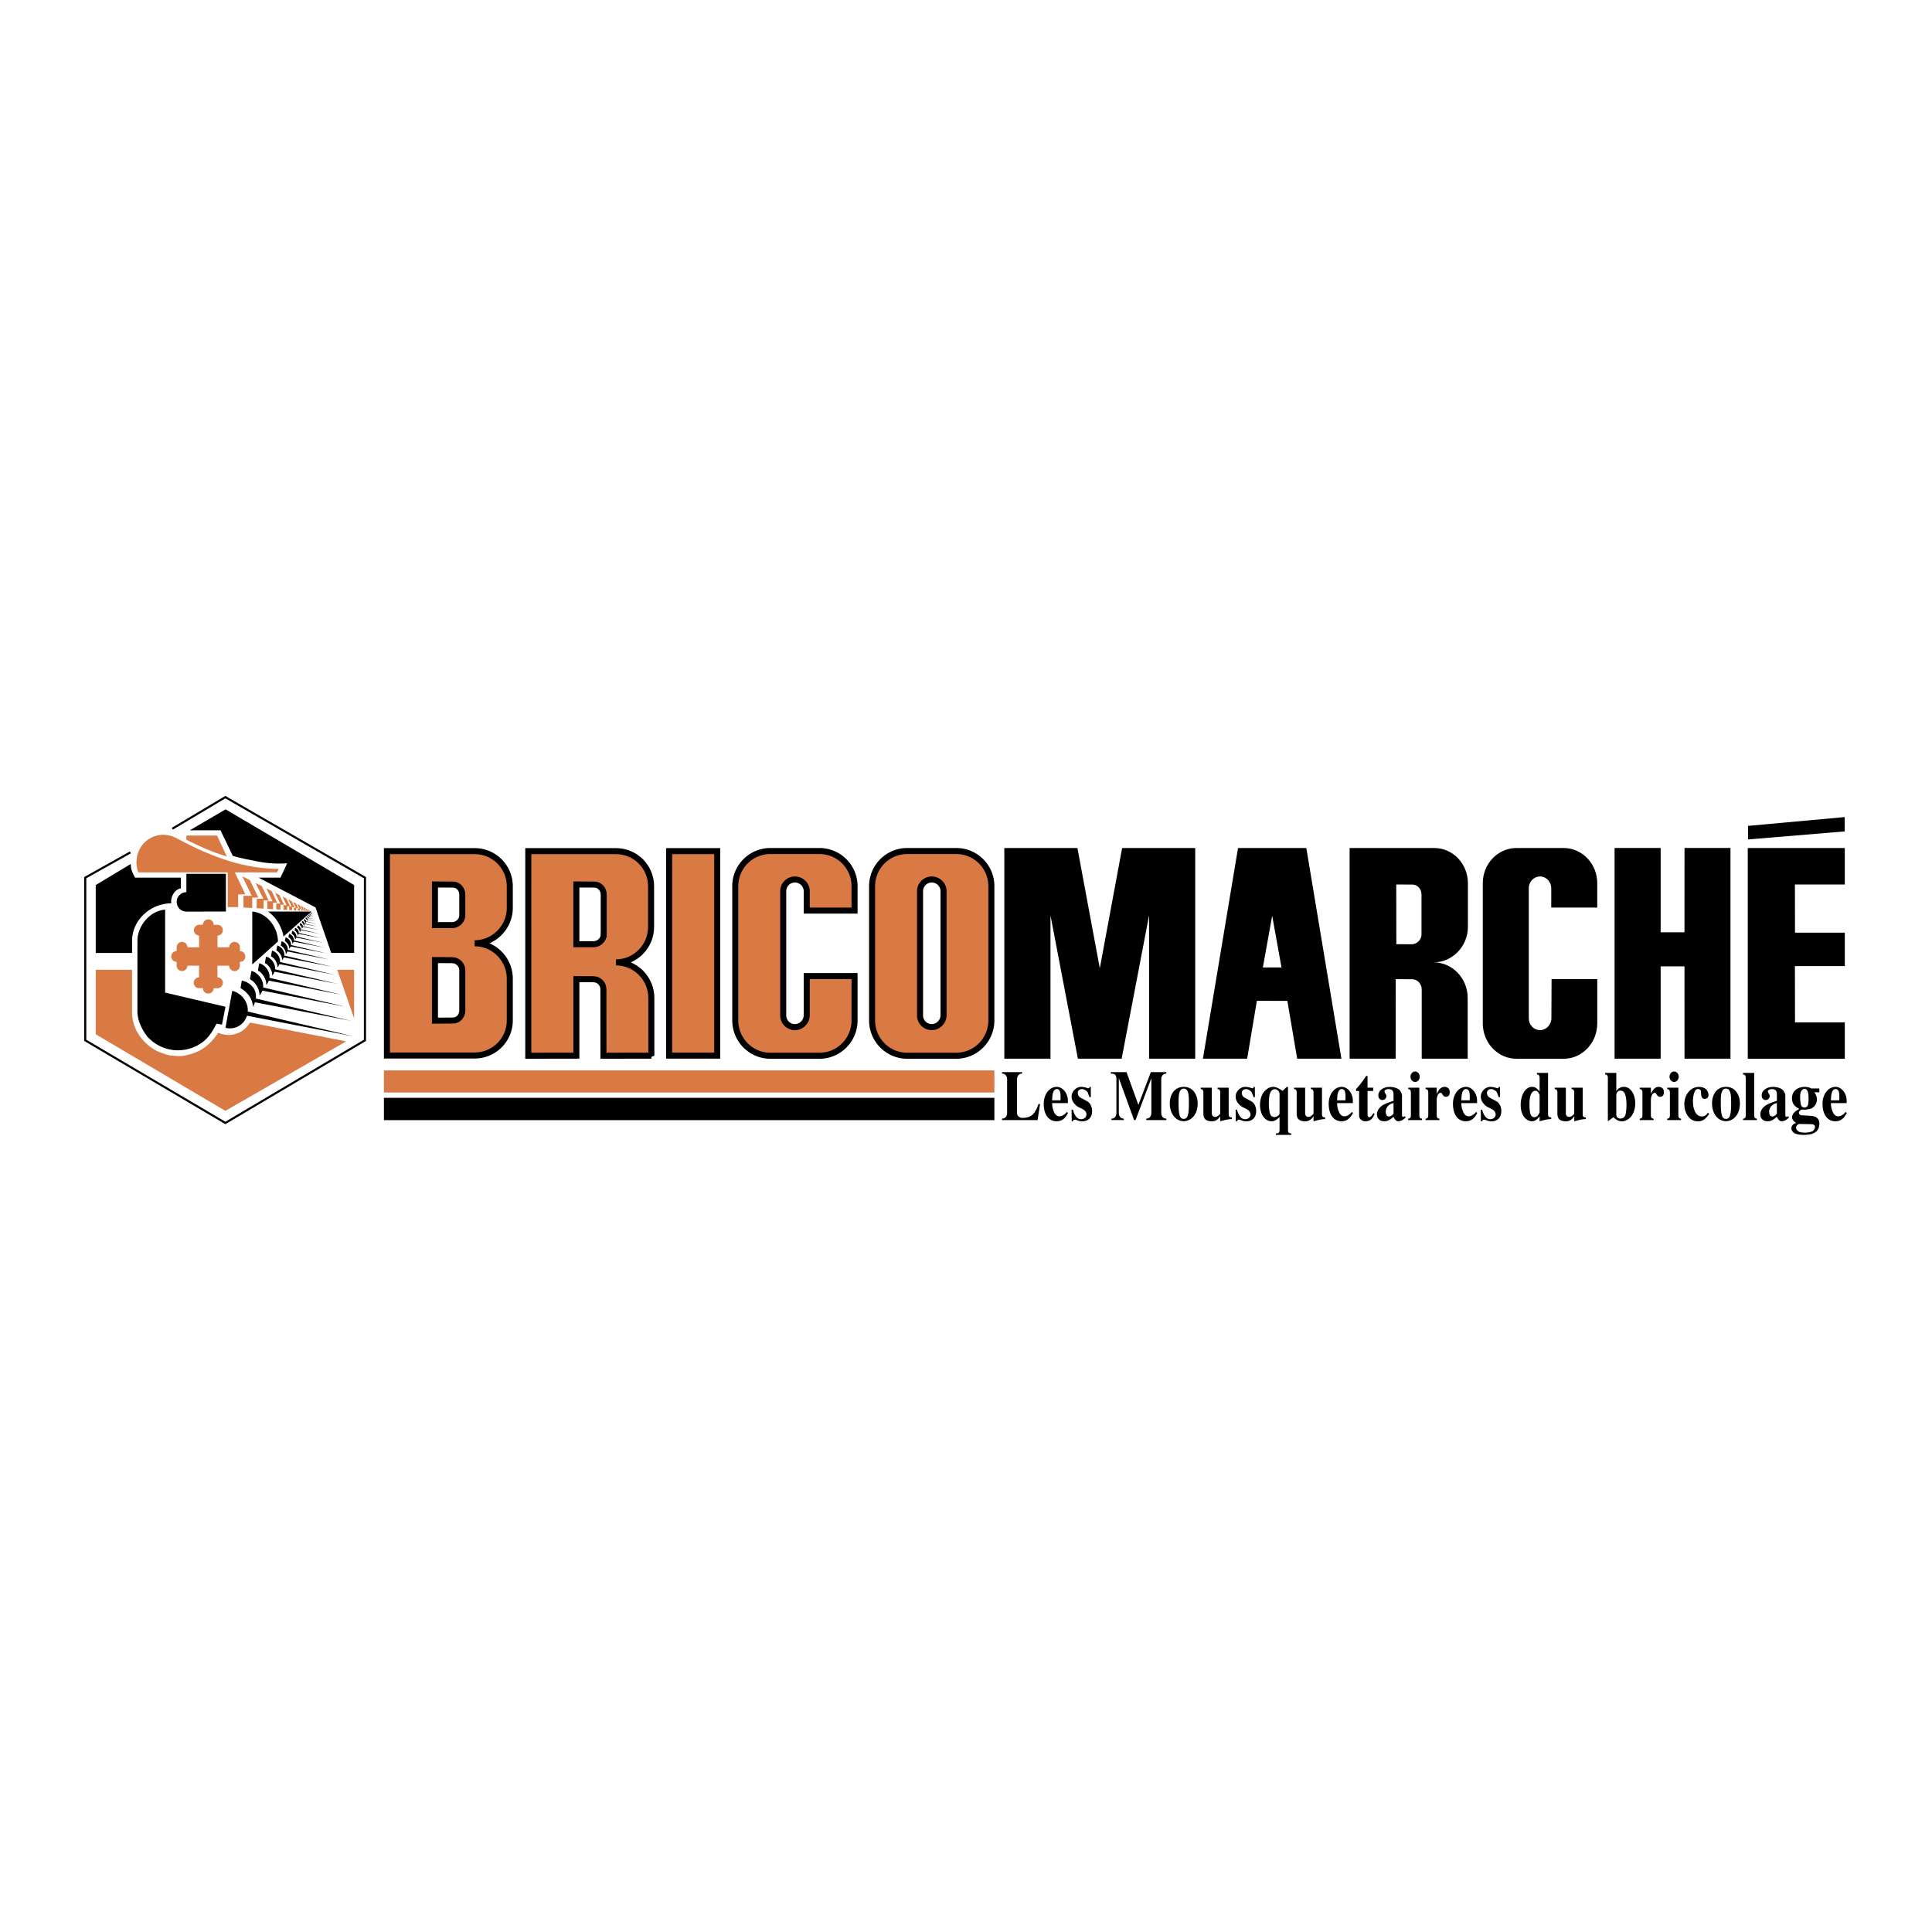 <svg xmlns="http://www.w3.org/2000/svg" width="2500" height="2500" viewBox="0 0 192.756 192.756"><path fill-rule="evenodd" clip-rule="evenodd" fill="#fff" d="M0 0h192.756v192.756H0V0z"/><path d="M64.986 105.322l-4.779.008-.005-6.631c0-.549-.448-1-.995-1l-1.703-.006v7.629l-4.797.008V84.918h8.751c1.933 0 3.5 1.56 3.5 3.499v4.062c0 1.939-1.567 3.537-3.5 3.537 1.933 0 3.525 1.596 3.525 3.535l.003 5.771z" fill-rule="evenodd" clip-rule="evenodd" fill="#d97944" stroke="#000" stroke-width=".602" stroke-miterlimit="2.613"/><path d="M60.234 93.219c0 .548-.487.989-1.034.989l-1.697-.004v-5.96l1.777.009c.547 0 .954.455.954 1.003v3.963z" fill-rule="evenodd" clip-rule="evenodd" fill="#fff" stroke="#000" stroke-width=".602" stroke-miterlimit="2.613"/><path d="M103.768 110.156l-.248 1.594h-3.549v-.146c.322 0 .508-.232.508-.598v-3.295c0-.365-.186-.596-.508-.596v-.148h2.004v.148c-.322 0-.508.23-.508.596v3.322c0 .311.277.5.508.5.975 0 1.291-.43 1.633-1.377h.16zM106.553 111.041c-.291.598-.664.828-1.148.828-.707 0-1.271-.582-1.271-1.748 0-.941.564-1.686 1.309-1.686.51 0 1.1.541 1.1 1.412v.209h-1.57c0 .121-.006.422.174.857.217.535.576.484.744.43.279-.092.49-.316.547-.408l.115.106zm-.744-1.264c0-.346.025-.654-.068-.906-.08-.219-.416-.359-.621.006-.1.184-.137.484-.148.9h.837zM108.697 109.461l-.166-.443c-.076-.189-.422-.387-.627-.357-.564.076-.398.695-.119.842.225.121.441.24.664.359.553.301.59 1.082.422 1.467-.229.535-.83.641-1.328.471-.117-.041-.428-.217-.502.07h-.117l-.014-1.166.137.016c.037.119.268 1.109.98.92.404-.105.527-.605.119-.9-.236-.168-.527-.238-.746-.42-.998-.852-.266-1.855.424-1.883.191-.008.477.041.656.119.08.035.211.049.236-.119h.111l.006 1.025h-.136v-.001zM115.857 111.006c0 .365.186.598.508.598v.146h-2.004v-.146c.322 0 .51-.232.51-.598v-3.428l-1.576 4.172h-.148l-1.521-4.186v3.441c0 .365.174.598.496.598v.146h-1.234v-.146c.322 0 .496-.232.496-.598v-3.281c0-.504-.16-.609-.559-.609v-.148h1.57l1.18 3.266 1.246-3.266h1.545v.148c-.322 0-.508.23-.508.596v3.295h-.001zM119.49 110.064c0 1.342-.83 1.799-1.391 1.799-.699 0-1.389-.625-1.389-1.799 0-.863.484-1.629 1.389-1.629 1.012.001 1.391.92 1.391 1.629zm-1.904-.013c0 1.207.131 1.58.514 1.58.404 0 .516-.428.516-1.58 0-.76-.023-1.439-.516-1.439-.526-.001-.514.82-.514 1.439zM122.586 111.154c0 .344.162.287.311.344l.006.154c-.328.014-.496.035-1.16.217v-.498h-.012c-.113.197-.385.555-.957.498-.627-.062-.713-.4-.713-.82v-2.031c0-.33-.154-.352-.266-.352v-.146h1.109v2.564c0 .371.428.541.838.035v-2.102c0-.33-.154-.352-.268-.352v-.146h1.111v2.635h.001zM125.066 109.461l-.168-.443c-.074-.189-.422-.387-.627-.357-.564.076-.396.695-.117.842.223.121.441.24.664.359.553.301.59 1.082.422 1.467-.229.535-.832.641-1.328.471-.117-.041-.428-.217-.502.07h-.119l-.012-1.166.137.016c.037.119.268 1.109.98.92.402-.105.527-.605.117-.9-.234-.168-.527-.238-.744-.42-.998-.852-.268-1.855.422-1.883.193-.008.479.041.658.119.08.035.211.049.236-.119h.111l.006 1.025h-.136v-.001zM128.504 112.727c0 .33.154.352.328.352v.148h-1.539v-.148c.211 0 .367-.021.367-.352v-1.271c-.219.211-.492.414-.752.414-.818 0-1.197-.828-1.197-1.643 0-.52.174-1.068.459-1.363.322-.33.57-.428.881-.428.316 0 .727.266.912.4l.416-.395h.125v4.286zm-.844-3.555c0-.35-.324-.547-.559-.498-.1.021-.342.119-.441.582-.111.506-.086 1.666.1 1.969.285.463.9.104.9-.148v-1.905zM131.896 111.154c0 .344.16.287.309.344l.008.154c-.33.014-.496.035-1.162.217v-.498h-.012c-.111.197-.385.555-.955.498-.627-.062-.713-.4-.713-.82v-2.031c0-.33-.156-.352-.268-.352v-.146h1.111v2.564c0 .371.428.541.836.035v-2.102c0-.33-.154-.352-.266-.352v-.146h1.111v2.635h.001zM134.984 111.041c-.291.598-.664.828-1.148.828-.707 0-1.271-.582-1.271-1.748 0-.941.564-1.686 1.309-1.686.51 0 1.1.541 1.1 1.412v.209h-1.57c0 .121-.006.422.174.857.217.535.576.484.744.43.279-.092.49-.316.547-.408l.115.106zm-.744-1.264c0-.346.023-.654-.068-.906-.082-.219-.416-.359-.621.006-.1.184-.137.484-.148.9h.837zM137.148 111.133c-.186.422-.385.736-.918.736-.348 0-.633-.244-.633-.561v-2.459h-.299v-.197c.223-.238.521-.568 1.006-1.307h.137v1.174h.564v.33h-.564v2.275c0 .289.111.344.174.344.137 0 .348-.266.408-.414l.125.079zM139.877 111.301c0 .113.129.197.303.049l.051.154c-.248.26-.521.365-.752.365-.203 0-.354-.266-.459-.441-.242.217-.516.441-.912.441-.582 0-.727-.428-.727-.695 0-.449.336-.75.566-.906.18-.119.633-.295 1.086-.441v-.59c0-.232-.031-.422-.205-.514a.674.674 0 0 0-.57 0c-.131.07-.162.148-.076.309.088.17.199.268.094.492-.123.273-.516.309-.676.064-.105-.156-.15-.514.117-.795.547-.562 1.551-.344 1.85-.092a.867.867 0 0 1 .311.654v1.946h-.001zm-.844-1.25c-.105.027-.51.098-.715.555-.111.246-.086.787.262.787.111 0 .322-.084.453-.303v-1.039zM141.607 111.252c0 .33.154.352.266.352v.146h-1.377v-.146c.111 0 .268-.021.268-.352v-2.234c0-.33-.156-.352-.268-.352v-.146h1.111v2.732zm-.421-4.348c.254 0 .459.23.459.52 0 .287-.205.52-.459.52-.256 0-.461-.232-.461-.52 0-.289.205-.52.461-.52zM143.342 111.252c0 .33.156.352.268.352v.146h-1.377v-.146c.111 0 .266-.021.266-.352v-2.234c0-.33-.154-.352-.266-.352v-.146h1.109v.604h.014c.08-.182.311-.688.744-.688.299 0 .627.176.521.709-.062.303-.459.4-.67.105-.111-.162-.119-.303-.348-.176-.18.098-.262.428-.262.66v1.518h.001zM147.381 111.041c-.293.598-.664.828-1.148.828-.707 0-1.271-.582-1.271-1.748 0-.941.564-1.686 1.309-1.686.51 0 1.098.541 1.098 1.412v.209h-1.568c0 .121-.008.422.174.857.217.535.576.484.744.43.279-.092.49-.316.545-.408l.117.106zm-.744-1.264c0-.346.023-.654-.068-.906-.082-.219-.416-.359-.621.006-.1.184-.137.484-.148.9h.837zM149.525 109.461l-.168-.443c-.074-.189-.422-.387-.627-.357-.564.076-.396.695-.117.842.223.121.441.24.664.359.553.301.59 1.082.422 1.467-.229.535-.832.641-1.328.471-.117-.041-.428-.217-.502.07h-.119l-.012-1.166.137.016c.037.119.268 1.109.98.92.402-.105.527-.605.117-.9-.234-.168-.527-.238-.744-.42-.998-.852-.268-1.855.422-1.883.193-.008.479.041.658.119.08.035.211.049.236-.119h.111l.006 1.025h-.136v-.001zM154.451 111.154c0 .344.16.287.316.344v.154c-.33.014-.496.035-1.16.217v-.498c-.137.176-.361.498-.77.498-.422 0-1.117-.414-1.117-1.637 0-.982.471-1.797 1.129-1.797.342 0 .502.168.758.463v-1.342c0-.33-.156-.352-.268-.352v-.16h1.111v4.11h.001zm-.844-1.904c-.111-.281-.236-.422-.41-.422-.502 0-.602.766-.602 1.32 0 .971.131 1.314.49 1.314.186 0 .385-.135.521-.484v-1.728h.001zM157.906 111.154c0 .344.16.287.311.344l.006.154c-.33.014-.498.035-1.16.217v-.498h-.014c-.111.197-.385.555-.955.498-.627-.062-.713-.4-.713-.82v-2.031c0-.33-.156-.352-.268-.352v-.146h1.111v2.564c0 .371.428.541.838.035v-2.102c0-.33-.156-.352-.268-.352v-.146h1.111v2.635h.001zM161.26 108.836h.014a.89.89 0 0 1 1.365-.148c.738.703.65 2.305-.094 2.895-.85.682-1.482-.043-1.576-.113l-.553.4v-4.312c0-.33-.154-.352-.266-.352v-.16h1.109v1.79h.001zm0 2.389c0 .477.721.498.895.049.131-.338.205-1.65-.057-2.178-.043-.084-.123-.254-.385-.281-.303-.035-.453.252-.453.436v1.974zM164.709 111.252c0 .33.154.352.268.352v.146h-1.379v-.146c.113 0 .268-.021.268-.352v-2.234c0-.33-.154-.352-.268-.352v-.146h1.111v.604h.012c.082-.182.311-.688.746-.688.297 0 .627.176.521.709-.062.303-.461.4-.672.105-.111-.162-.117-.303-.346-.176-.182.098-.262.428-.262.66v1.518h.001zM167.449 111.252c0 .33.156.352.268.352v.146h-1.377v-.146c.111 0 .266-.021.266-.352v-2.234c0-.33-.154-.352-.266-.352v-.146h1.109v2.732zm-.422-4.348c.256 0 .459.23.459.52 0 .287-.203.52-.459.52-.254 0-.459-.232-.459-.52 0-.289.205-.52.459-.52zM169.707 108.885c0-.203-.365-.352-.547-.105-.408.547-.396 2.57.596 2.605.404.014.504-.211.652-.371l.111.125c-.217.33-.627.906-1.445.695-1.037-.266-1.439-2.092-.496-3.012.545-.535 1.322-.43 1.637-.148.168.148.336.576.182.801-.119.168-.361.211-.51.105-.094-.062-.154-.219-.168-.443l-.012-.252zM173.59 110.064c0 1.342-.832 1.799-1.391 1.799-.701 0-1.389-.625-1.389-1.799 0-.863.482-1.629 1.389-1.629 1.012.001 1.391.92 1.391 1.629zm-1.904-.013c0 1.207.129 1.58.514 1.58.404 0 .516-.428.516-1.58 0-.76-.025-1.439-.516-1.439-.528-.001-.514.82-.514 1.439zM175.016 111.252c0 .33.156.352.268.352v.146h-1.377v-.146c.111 0 .266-.021.266-.352v-3.695c0-.33-.154-.352-.266-.352v-.16h1.109v4.207zM178.123 111.301c0 .113.131.197.305.049l.049.154c-.248.26-.521.365-.75.365-.205 0-.354-.266-.459-.441-.242.217-.516.441-.912.441-.584 0-.727-.428-.727-.695 0-.449.336-.75.564-.906.18-.119.633-.295 1.086-.441v-.59c0-.232-.031-.422-.205-.514-.18-.098-.439-.07-.57 0s-.162.148-.074.309c.086.17.197.268.092.492-.123.273-.514.309-.676.064-.105-.156-.148-.514.119-.795.545-.562 1.551-.344 1.848-.092.23.197.311.451.311.654v1.946h-.001zm-.844-1.25c-.105.027-.508.098-.713.555-.113.246-.088.787.26.787.111 0 .322-.084.453-.303v-1.039zM181.518 108.977h-.498c.062.111.322.414.236.891-.08.451-.422.703-.645.76-.273.07-.559.098-.832.076-.1-.006-.174.092-.236.156-.143.146-.031.398.174.414l.895.049c.396.021 1.041.141.881 1.047-.068.371-.33.631-.695.752-.342.111-1.414.211-1.844-.121-.359-.273-.297-.836.256-.955-.15-.125-.615-.387-.311-.912.129-.225.428-.379.607-.492-.16-.119-.354-.211-.484-.365-.311-.365-.322-1.055.014-1.426.49-.541 1.383-.463 1.656-.254h.826v.38zm-1.155 1.312c.098-.197.117-1.145-.02-1.418-.211-.422-.51-.176-.596-.064-.273.346-.094 1.371-.049 1.469.144.316.529.281.665.013zm-.894 1.848c-.174.078-.508.4-.031.744.242.176 1.334.189 1.539-.16.143-.246.23-.557-.328-.562l-1.18-.022zM184.252 111.041c-.291.598-.664.828-1.148.828-.707 0-1.271-.582-1.271-1.748 0-.941.564-1.686 1.309-1.686.51 0 1.1.541 1.1 1.412v.209h-1.57c0 .121-.006.422.174.857.217.535.576.484.744.43.279-.092.49-.316.547-.408l.115.106zm-.744-1.264c0-.346.025-.654-.068-.906-.08-.219-.416-.359-.621.006-.1.184-.137.484-.148.9h.837zM109.727 96.607l2.228-12.002h7.293v21.02h-4.605V91.326l-2.735 14.299h-4.367l-2.734-14.299v14.299h-4.606v-21.02h7.293l2.233 12.002zM128.441 99.859l-3.043-.007-.968 5.773h-4.414l3.502-21.02h6.814l3.502 21.02h-4.414l-.979-5.766z" fill-rule="evenodd" clip-rule="evenodd"/><path fill-rule="evenodd" clip-rule="evenodd" fill="#fff" d="M127.855 96.521h-1.859l.93-5.161.929 5.161z"/><path d="M151.299 105.633H156c1.855 0 3.359-1.584 3.359-3.523v-4.426H154.8l-.016 3.898c0 .646-.518 1.195-1.135 1.195-.619 0-1.121-.523-1.121-1.17v-12.99c0-.646.502-1.171 1.121-1.171.617 0 1.119.524 1.119 1.171v1.931h4.59v-2.433c0-1.939-1.504-3.51-3.359-3.51h-4.701c-1.855 0-3.359 1.571-3.359 3.51v13.994c0 1.94 1.504 3.524 3.36 3.524zM168.061 96.413l-2.377.003v9.209h-4.598V84.603l4.598-.003v8.417h2.377l.003-8.417 4.586.003v21.022h-4.586l-.003-9.212zM179.031 105.631h5.024v-3.627h-4.967l-.008-5.613 4.975-.004v-3.336h-4.967l-.008-4.806h4.975v-3.64h-9.678v21.026h4.654zM184.045 82.95l-9.645.802v-1.354l9.645-.878v1.43zM141.844 105.627v-6.928c0-.549-.432-1-.957-1l-1.635-.006-.008 7.93-4.594.002v-21.02h8.443c1.855 0 3.359 1.571 3.359 3.51v4.363c0 1.939-1.553 3.537-3.406 3.537 1.854 0 3.383 1.596 3.383 3.535l.004 6.074-4.589.003z" fill-rule="evenodd" clip-rule="evenodd"/><path d="M141.824 93.219c0 .548-.467.989-.99.989l-1.521-.004-.008-5.96 1.605.009c.523 0 .914.455.914 1.003v3.963z" fill-rule="evenodd" clip-rule="evenodd" fill="#fff"/><path fill-rule="evenodd" clip-rule="evenodd" fill="#d97944" stroke="#d97944" stroke-width=".602" stroke-miterlimit="2.613" d="M98.91 108.699v-1.601H38.604v1.601H98.91z"/><path fill-rule="evenodd" clip-rule="evenodd" fill="#d97944" stroke="#000" stroke-width=".602" stroke-miterlimit="2.613" d="M71.558 105.318v-20.4h-4.801v20.4h4.801zM50.863 99.604v2.205a3.501 3.501 0 0 1-3.508 3.498h-8.751V84.918h8.751a3.502 3.502 0 0 1 3.508 3.499v2.157c0 1.939-1.575 3.536-3.508 3.536 1.933 0 3.508 1.596 3.508 3.535v1.959z"/><path d="M46.122 98.762v2.057c0 .547-.397 1.002-.944 1.002l-1.783.01v-6.042l1.709.006c.547 0 1.018.45 1.018.999v2.768-.8zM46.122 91.313c0 .549-.477.989-1.024.989l-1.703-.003v-4.054l1.783.009c.547 0 .944.455.944 1.003v2.056z" fill-rule="evenodd" clip-rule="evenodd" fill="#fff" stroke="#000" stroke-width=".602" stroke-miterlimit="2.613"/><path d="M76.858 105.332h4.9c1.934 0 3.501-1.584 3.501-3.523v-4.426h-4.771v3.898c0 .646-.535 1.195-1.18 1.195a1.168 1.168 0 0 1-1.167-1.17V88.918c0-.646.523-1.17 1.167-1.17.645 0 1.18.524 1.18 1.17v1.931h4.771v-2.433a3.505 3.505 0 0 0-3.501-3.51h-4.9a3.505 3.505 0 0 0-3.5 3.51v13.392c-.001 1.94 1.567 3.524 3.5 3.524zM98.91 90.849v-2.433a3.504 3.504 0 0 0-3.5-3.51h-4.901a3.505 3.505 0 0 0-3.5 3.51v13.392c0 1.939 1.567 3.523 3.5 3.523h4.901c1.934 0 3.5-1.584 3.5-3.523V90.849z" fill-rule="evenodd" clip-rule="evenodd" fill="#d97944" stroke="#000" stroke-width=".602" stroke-miterlimit="2.613"/><path d="M94.139 97.383v3.898c0 .646-.535 1.195-1.18 1.195a1.168 1.168 0 0 1-1.167-1.17V88.918c0-.646.522-1.17 1.167-1.17s1.18.524 1.18 1.17v8.465z" fill-rule="evenodd" clip-rule="evenodd" fill="#fff" stroke="#000" stroke-width=".602" stroke-miterlimit="2.613"/><path fill-rule="evenodd" clip-rule="evenodd" stroke="#000" stroke-width=".602" stroke-miterlimit="2.613" d="M98.91 111.457v-1.625H38.604v1.625H98.91z"/><path fill-rule="evenodd" clip-rule="evenodd" fill="#fff" d="M8.541 87.564v16.229l13.979 8.244 13.928-8.244V87.564L22.52 79.53 8.541 87.564z"/><path d="M13.713 93.673c.04-.397.014-.148.048-.332.198-1.083 1.17-2.448 2.715-2.586v8.278l6.021 1.412-.353 1.785-.537-.105c-.377.717-.77 1.418-1.491 1.918a4.073 4.073 0 0 1-2.175.74c-1.219.061-2.4-.438-3.251-1.367l-.062-.098a5.017 5.017 0 0 1-.74-1.379 3.333 3.333 0 0 1-.179-1.074l.004-7.192zM25.167 96.223v-5.277c1.439.118 2.557 1.534 2.565 2.986l-2.565 2.291zM31.078 90.946h-4.353c.576.374.999.943 1.275 1.566.13.293.246.629.286.931l2.792-2.497zM18.596 87.184h3.94v3.762l-3.94.002a.967.967 0 1 1 0-1.935v-1.829z" fill-rule="evenodd" clip-rule="evenodd"/><path d="M27.982 87.564h-2.187l5.682 2.967 1.57 4.543h2.284V88.3l-12.827-7.55-3.567 2.088H22l1.23 2.56c.819.233 1.622.388 2.487.553 1 .191 1.947.248 2.933.188l-.668 1.425zM17.084 90.122c-.085-.578.28-1.365.962-1.493v-1.064h-4.568c-.399-.715-.432-1.017-.432-1.365l-3.495 2.1v6.775h3.626V93.84c0-2.055 1.858-3.718 3.907-3.718zM22.495 102.541c1.02.273 2.011-.398 2.199-1.416s-.5-2-1.52-2.273l-.679 3.689z" fill-rule="evenodd" clip-rule="evenodd"/><path fill-rule="evenodd" clip-rule="evenodd" d="M35.286 103.398l-10.76-2.521-.105.42 10.865 2.101zM23.998 98.582c.443.668 1.24 1.863 1.24 1.863.813-1.49-.178-2.436-1.114-2.609l-.126.746z"/><path fill-rule="evenodd" clip-rule="evenodd" d="M35.039 101.854l-9.684-2.268-.094.377 9.778 1.891z"/><path d="M25.073 100.783c.188-1.018-.619-1.947-1.555-2.27" fill="none" stroke="#fff" stroke-width=".262" stroke-miterlimit="2.613"/><path d="M25.883 99.328c.951-1.098-.107-2.33-.797-2.455l-.148.83c.557.254 1.01 1.068.945 1.625z" fill-rule="evenodd" clip-rule="evenodd"/><path d="M26.562 98.266c.836-.965-.094-2.05-.701-2.16l-.13.73c.49.223.889.941.831 1.43z" fill-rule="evenodd" clip-rule="evenodd"/><path d="M27.157 97.336c.736-.85-.083-1.803-.617-1.899l-.114.643c.43.195.781.826.731 1.256z" fill-rule="evenodd" clip-rule="evenodd"/><path d="M27.682 96.517c.648-.748-.073-1.587-.543-1.672l-.101.566c.379.172.688.728.644 1.106z" fill-rule="evenodd" clip-rule="evenodd"/><path d="M28.141 95.801c.57-.658-.064-1.396-.478-1.471l-.088.498c.333.151.605.64.566.973z" fill-rule="evenodd" clip-rule="evenodd"/><path d="M28.513 95.204c.501-.58-.057-1.229-.421-1.295l-.078.438c.294.133.533.564.499.857z" fill-rule="evenodd" clip-rule="evenodd"/><path d="M28.86 94.66c.442-.51-.05-1.082-.37-1.14l-.068.385c.258.118.468.496.438.755z" fill-rule="evenodd" clip-rule="evenodd"/><path d="M29.167 94.17c.389-.448-.044-.952-.326-1.003l-.061.339c.229.104.414.437.387.664z" fill-rule="evenodd" clip-rule="evenodd"/><path d="M29.435 93.751c.342-.395-.038-.837-.286-.882l-.054.299c.2.09.363.383.34.583z" fill-rule="evenodd" clip-rule="evenodd"/><path d="M29.692 93.353c.301-.347-.034-.737-.252-.776l-.047.263c.176.079.319.337.299.513z" fill-rule="evenodd" clip-rule="evenodd"/><path d="M29.908 92.999c.259-.298-.029-.634-.217-.667l-.041.226c.152.068.275.29.258.441zM30.123 92.667c.223-.257-.025-.545-.187-.574l-.034.194c.13.059.236.25.221.38zM30.308 92.375c.191-.221-.021-.469-.16-.494l-.03.167c.112.052.203.216.19.327zM30.475 92.125c.165-.19-.019-.403-.138-.425l-.026.144a.315.315 0 0 1 .164.281zM30.626 91.887c.138-.16-.016-.338-.116-.357l-.021.121c.08.037.146.155.137.236zM30.751 91.688c.116-.134-.013-.285-.097-.3l-.018.102c.068.031.124.131.115.198zM30.863 91.512c.098-.112-.011-.239-.082-.252l-.015.085c.058.027.104.11.097.167zM30.952 91.369c.082-.095-.009-.201-.069-.212l-.013.072c.048.021.088.092.082.14zM31.021 91.256c.068-.079-.008-.167-.057-.175l-.01.059c.039.018.072.076.067.116zM31.083 91.159c.057-.065-.006-.139-.047-.146l-.008.049a.112.112 0 0 1 .055.097zM34.447 100.438l-8.328-1.952-.081.326 8.409 1.626zM34.092 99.246l-7.328-1.717-.072.287 7.4 1.43zM33.686 98.166l-6.449-1.51-.063.252 6.512 1.258zM33.386 97.256l-5.676-1.331-.055.221 5.731 1.11zM33.143 96.455l-4.994-1.17-.049.194 5.043.976zM32.84 95.735l-4.295-1.006-.042.168 4.337.838zM32.58 95.119l-3.694-.866-.036.144 3.73.722zM32.414 94.551l-3.177-.744-.031.124 3.208.62zM32.237 94.06l-2.732-.64-.026.107 2.758.533zM32.076 93.61l-2.323-.544-.022.091 2.345.453z" fill-rule="evenodd" clip-rule="evenodd"/><path fill-rule="evenodd" clip-rule="evenodd" d="M31.921 93.175l-1.974-.463-.019.077 1.993.386zM31.8 92.784l-1.678-.393-.016.066 1.694.327zM31.719 92.458l-1.426-.334-.014.056 1.44.278zM31.596 92.168l-1.153-.271-.012.048 1.165.223zM31.501 91.918l-.886-.208-.011.04.897.168zM31.434 91.714l-.679-.159-.008.034.687.125zM31.378 91.538l-.509-.122-.007.029.516.093zM31.312 91.372l-.352-.089-.005.025.357.064zM31.269 91.239l-.23-.054-.005.021.235.033zM31.243 91.13l-.157-.042-.004.018.161.024z"/><path d="M18.162 93.969c.299 0 .54.244.54.542h1.163v-1.167a.541.541 0 0 1-.002-1.081l.378-.001a.545.545 0 0 1 .551-.535.532.532 0 0 1 .525.544l.38-.001c.297 0 .537.235.537.533s-.236.54-.533.54v1.167h1.164a.537.537 0 1 1 1.075 0l.001.379a.545.545 0 0 1 .533.552.532.532 0 0 1-.542.527l.001.381a.531.531 0 0 1-.532.537.538.538 0 0 1-.538-.539l-1.166-.002v1.168a.539.539 0 0 1 0 1.08h-.378a.544.544 0 0 1-.551.535.531.531 0 0 1-.525-.543h-.38a.531.531 0 0 1-.536-.533c0-.297.235-.539.533-.539v-1.168h-1.164a.537.537 0 1 1-1.074 0l-.002-.378a.545.545 0 0 1-.533-.552.532.532 0 0 1 .542-.527v-.382a.54.54 0 0 1 .533-.537zM33.649 96.756h1.683v4.857l-1.683-4.857zM18.596 83.363h3.057l.975 2.088c-1.377-.412-2.752-1.015-4.032-1.674v-.414z" fill-rule="evenodd" clip-rule="evenodd" fill="#d97944"/><path d="M22.719 90.505V87.04h-8.914c-.44-1.121-.103-2.508.92-3.238.57-.407 1.208-.577 1.88-.495.391.048.748.176 1.097.365 3.166 1.707 6.537 3.023 10.109 3.013l-.17.354h-4.215l1.047 2.18-.707.026v1.26h-1.047zM13.177 96.756H9.551v6.432l12.933 7.643 12.056-6.934-9.582-1.877c-.201.281-.407.535-.689.752-.224.17-.466.283-.729.365a2.448 2.448 0 0 1-.442.105c-.461.061-.904-.043-1.334-.199-.457.68-.993 1.283-1.729 1.705-.47.268-.939.422-1.468.537a3.018 3.018 0 0 1-1.095.059c-.179-.023-.348-.025-.524-.049-.285-.041-.539-.152-.809-.242a3.763 3.763 0 0 1-.912-.447c-1.19-.793-1.963-2.006-2.051-3.4l.001-4.45z" fill-rule="evenodd" clip-rule="evenodd" fill="#d97944"/><path fill-rule="evenodd" clip-rule="evenodd" fill="#d97944" d="M24.291 90.54l.876.052v-1.045h.603l-.838-1.733-.746-.381.929 1.943h-.824v1.164z"/><path fill-rule="evenodd" clip-rule="evenodd" fill="#d97944" d="M25.498 88.093l.775 1.573h-.657l-.016.95.699.037v-.807h.508l-.687-1.441-.622-.312z"/><path fill-rule="evenodd" clip-rule="evenodd" fill="#d97944" d="M26.578 88.638l.612 1.287-.53-.017.002.768.58.036v-.643h.416l-.556-1.168-.524-.263z"/><path fill-rule="evenodd" clip-rule="evenodd" fill="#d97944" d="M28.338 90.263l-.458-.969-.425-.213.507 1.077-.402-.004v.567l.428.029v-.484l.35-.003z"/><path fill-rule="evenodd" clip-rule="evenodd" fill="#d97944" d="M28.178 89.445l.393.199.373.779h-.288v.363l-.37-.011v-.476l.304.016-.412-.87z"/><path fill-rule="evenodd" clip-rule="evenodd" fill="#d97944" d="M28.77 89.744l.326.166.291.612h-.247v.29l-.294-.013-.01-.346h.27l-.336-.709z"/><path fill-rule="evenodd" clip-rule="evenodd" fill="#d97944" d="M29.249 89.987l.272.136.231.484h-.203v.238l-.229-.018-.003-.269h.204l-.272-.571z"/><path fill-rule="evenodd" clip-rule="evenodd" fill="#d97944" d="M29.661 90.192l.211.445h-.163l-.002.197.209.024v-.172h.16l-.178-.372-.237-.122z"/><path fill-rule="evenodd" clip-rule="evenodd" fill="#d97944" d="M29.981 90.356l.17.356h-.13v.157l.16.003v-.107h.149l-.149-.307-.2-.102z"/><path fill-rule="evenodd" clip-rule="evenodd" fill="#d97944" d="M30.251 90.493l.141.299h-.12v.084l.141.009v-.068h.118l-.113-.241-.167-.083z"/><path fill-rule="evenodd" clip-rule="evenodd" fill="#d97944" d="M30.48 90.609l.106.222h-.106v.057l.118.007v-.048h.087l-.087-.179-.118-.059z"/><path fill-rule="evenodd" clip-rule="evenodd" fill="#d97944" d="M30.652 90.694l.078.163h-.078v.041l.078.006v-.034h.071l-.064-.133-.085-.043z"/><path fill-rule="evenodd" clip-rule="evenodd" fill="#d97944" d="M30.78 90.758l.057.122h-.052v.024l.068.005v-.019h.044l-.044-.094-.073-.038z"/><path fill-rule="evenodd" clip-rule="evenodd" fill="#d97944" d="M30.889 90.814l.041.084h-.041v.013l.048.005v-.018h.031l-.026-.058-.053-.026z"/><path d="M30.971 90.855l.026.049h-.036v.012l.036.001s.005-.011 0-.013a.36.36 0 0 1 .033 0l-.011-.024-.048-.025z" fill-rule="evenodd" clip-rule="evenodd" fill="#d97944"/><path fill-rule="evenodd" clip-rule="evenodd" fill="#d35b2b" d="M31.073 90.904l-.035-.016.005.016-.008.015.015.002.004-.017h.019z"/><path d="M24.982 100.889c.188-1.018-.62-1.947-1.555-2.27" fill="none" stroke="#fff" stroke-width=".262" stroke-miterlimit="2.613"/><path fill="none" stroke="#000" stroke-width=".21" stroke-miterlimit="2.613" d="M13.007 85.044l-4.503 2.52v16.229l13.98 8.244 13.928-8.244V87.564L22.484 79.53l-5.288 3.151"/></svg>